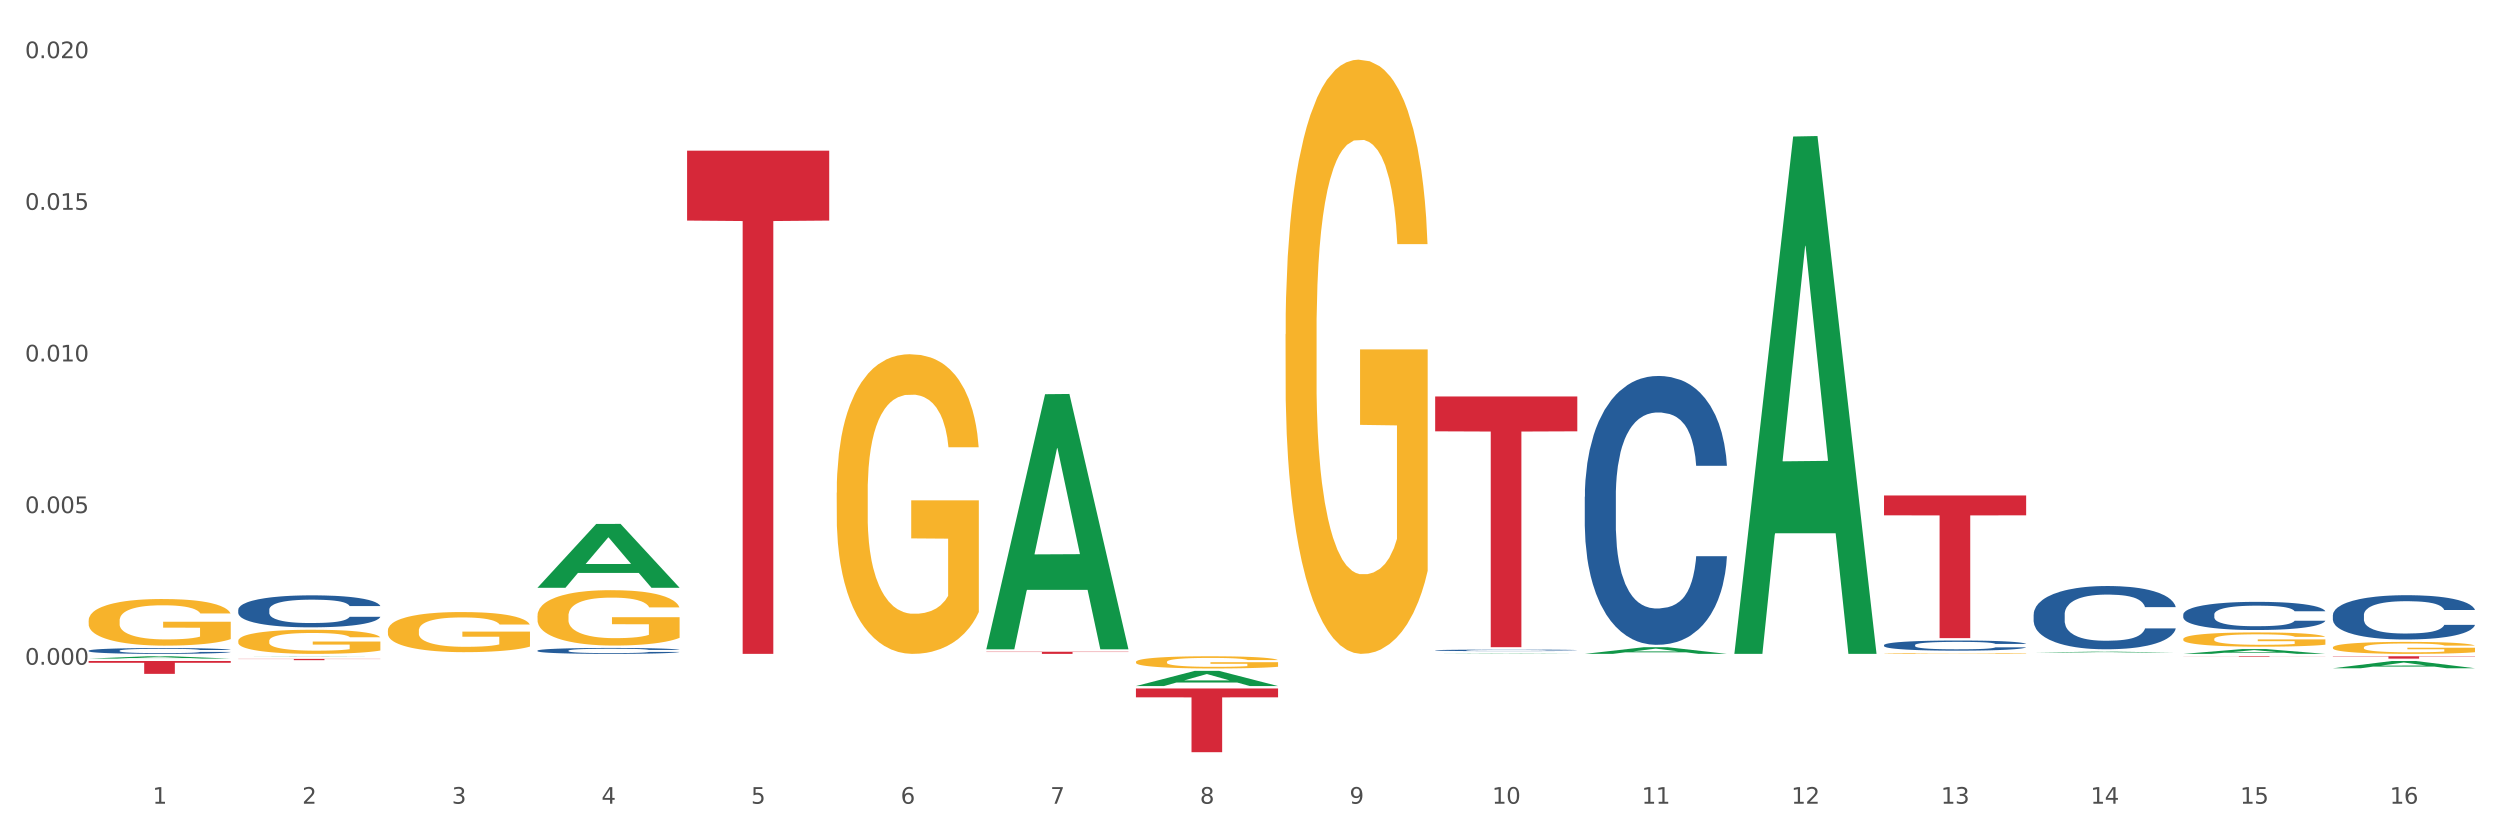 <?xml version="1.0" encoding="utf-8" standalone="no"?>
<!DOCTYPE svg PUBLIC "-//W3C//DTD SVG 1.1//EN"
  "http://www.w3.org/Graphics/SVG/1.1/DTD/svg11.dtd">
<svg xmlns:xlink="http://www.w3.org/1999/xlink" width="1080pt" height="360pt" viewBox="0 0 1080 360" xmlns="http://www.w3.org/2000/svg" version="1.1">
 <rect x="0" y="0" width="1080" height="360" fill="#333333" stroke="none"/>
 <defs>
  <style type="text/css">*{stroke-linejoin: round; stroke-linecap: butt}</style>
 </defs>
 <g id="figure_1">
  <g id="patch_1">
   <path d="M 0 360 
L 1080 360 
L 1080 0 
L 0 0 
z
" style="fill: #ffffff; stroke: #ffffff; stroke-linejoin: miter"/>
  </g>
  <g id="axes_1">
   <g id="matplotlib.axis_1">
    <g id="xtick_1">
     <g id="text_1">
      <!-- 1 -->
      <g style="fill: #4d4d4d" transform="translate(65.93 347.204) scale(0.096 -0.096)">
       <defs>
        <path id="DejaVuSans-31" d="M 794 531 
L 1825 531 
L 1825 4091 
L 703 3866 
L 703 4441 
L 1819 4666 
L 2450 4666 
L 2450 531 
L 3481 531 
L 3481 0 
L 794 0 
L 794 531 
z
" transform="scale(0.016)"/>
       </defs>
       <use xlink:href="#DejaVuSans-31"/>
      </g>
     </g>
    </g>
    <g id="xtick_2">
     <g id="text_2">
      <!-- 2 -->
      <g style="fill: #4d4d4d" transform="translate(130.565 347.204) scale(0.096 -0.096)">
       <defs>
        <path id="DejaVuSans-32" d="M 1228 531 
L 3431 531 
L 3431 0 
L 469 0 
L 469 531 
Q 828 903 1448 1529 
Q 2069 2156 2228 2338 
Q 2531 2678 2651 2914 
Q 2772 3150 2772 3378 
Q 2772 3750 2511 3984 
Q 2250 4219 1831 4219 
Q 1534 4219 1204 4116 
Q 875 4013 500 3803 
L 500 4441 
Q 881 4594 1212 4672 
Q 1544 4750 1819 4750 
Q 2544 4750 2975 4387 
Q 3406 4025 3406 3419 
Q 3406 3131 3298 2873 
Q 3191 2616 2906 2266 
Q 2828 2175 2409 1742 
Q 1991 1309 1228 531 
z
" transform="scale(0.016)"/>
       </defs>
       <use xlink:href="#DejaVuSans-32"/>
      </g>
     </g>
    </g>
    <g id="xtick_3">
     <g id="text_3">
      <!-- 3 -->
      <g style="fill: #4d4d4d" transform="translate(195.199 347.204) scale(0.096 -0.096)">
       <defs>
        <path id="DejaVuSans-33" d="M 2597 2516 
Q 3050 2419 3304 2112 
Q 3559 1806 3559 1356 
Q 3559 666 3084 287 
Q 2609 -91 1734 -91 
Q 1441 -91 1130 -33 
Q 819 25 488 141 
L 488 750 
Q 750 597 1062 519 
Q 1375 441 1716 441 
Q 2309 441 2620 675 
Q 2931 909 2931 1356 
Q 2931 1769 2642 2001 
Q 2353 2234 1838 2234 
L 1294 2234 
L 1294 2753 
L 1863 2753 
Q 2328 2753 2575 2939 
Q 2822 3125 2822 3475 
Q 2822 3834 2567 4026 
Q 2313 4219 1838 4219 
Q 1578 4219 1281 4162 
Q 984 4106 628 3988 
L 628 4550 
Q 988 4650 1302 4700 
Q 1616 4750 1894 4750 
Q 2613 4750 3031 4423 
Q 3450 4097 3450 3541 
Q 3450 3153 3228 2886 
Q 3006 2619 2597 2516 
z
" transform="scale(0.016)"/>
       </defs>
       <use xlink:href="#DejaVuSans-33"/>
      </g>
     </g>
    </g>
    <g id="xtick_4">
     <g id="text_4">
      <!-- 4 -->
      <g style="fill: #4d4d4d" transform="translate(259.833 347.204) scale(0.096 -0.096)">
       <defs>
        <path id="DejaVuSans-34" d="M 2419 4116 
L 825 1625 
L 2419 1625 
L 2419 4116 
z
M 2253 4666 
L 3047 4666 
L 3047 1625 
L 3713 1625 
L 3713 1100 
L 3047 1100 
L 3047 0 
L 2419 0 
L 2419 1100 
L 313 1100 
L 313 1709 
L 2253 4666 
z
" transform="scale(0.016)"/>
       </defs>
       <use xlink:href="#DejaVuSans-34"/>
      </g>
     </g>
    </g>
    <g id="xtick_5">
     <g id="text_5">
      <!-- 5 -->
      <g style="fill: #4d4d4d" transform="translate(324.467 347.204) scale(0.096 -0.096)">
       <defs>
        <path id="DejaVuSans-35" d="M 691 4666 
L 3169 4666 
L 3169 4134 
L 1269 4134 
L 1269 2991 
Q 1406 3038 1543 3061 
Q 1681 3084 1819 3084 
Q 2600 3084 3056 2656 
Q 3513 2228 3513 1497 
Q 3513 744 3044 326 
Q 2575 -91 1722 -91 
Q 1428 -91 1123 -41 
Q 819 9 494 109 
L 494 744 
Q 775 591 1075 516 
Q 1375 441 1709 441 
Q 2250 441 2565 725 
Q 2881 1009 2881 1497 
Q 2881 1984 2565 2268 
Q 2250 2553 1709 2553 
Q 1456 2553 1204 2497 
Q 953 2441 691 2322 
L 691 4666 
z
" transform="scale(0.016)"/>
       </defs>
       <use xlink:href="#DejaVuSans-35"/>
      </g>
     </g>
    </g>
    <g id="xtick_6">
     <g id="text_6">
      <!-- 6 -->
      <g style="fill: #4d4d4d" transform="translate(389.102 347.204) scale(0.096 -0.096)">
       <defs>
        <path id="DejaVuSans-36" d="M 2113 2584 
Q 1688 2584 1439 2293 
Q 1191 2003 1191 1497 
Q 1191 994 1439 701 
Q 1688 409 2113 409 
Q 2538 409 2786 701 
Q 3034 994 3034 1497 
Q 3034 2003 2786 2293 
Q 2538 2584 2113 2584 
z
M 3366 4563 
L 3366 3988 
Q 3128 4100 2886 4159 
Q 2644 4219 2406 4219 
Q 1781 4219 1451 3797 
Q 1122 3375 1075 2522 
Q 1259 2794 1537 2939 
Q 1816 3084 2150 3084 
Q 2853 3084 3261 2657 
Q 3669 2231 3669 1497 
Q 3669 778 3244 343 
Q 2819 -91 2113 -91 
Q 1303 -91 875 529 
Q 447 1150 447 2328 
Q 447 3434 972 4092 
Q 1497 4750 2381 4750 
Q 2619 4750 2861 4703 
Q 3103 4656 3366 4563 
z
" transform="scale(0.016)"/>
       </defs>
       <use xlink:href="#DejaVuSans-36"/>
      </g>
     </g>
    </g>
    <g id="xtick_7">
     <g id="text_7">
      <!-- 7 -->
      <g style="fill: #4d4d4d" transform="translate(453.736 347.204) scale(0.096 -0.096)">
       <defs>
        <path id="DejaVuSans-37" d="M 525 4666 
L 3525 4666 
L 3525 4397 
L 1831 0 
L 1172 0 
L 2766 4134 
L 525 4134 
L 525 4666 
z
" transform="scale(0.016)"/>
       </defs>
       <use xlink:href="#DejaVuSans-37"/>
      </g>
     </g>
    </g>
    <g id="xtick_8">
     <g id="text_8">
      <!-- 8 -->
      <g style="fill: #4d4d4d" transform="translate(518.37 347.204) scale(0.096 -0.096)">
       <defs>
        <path id="DejaVuSans-38" d="M 2034 2216 
Q 1584 2216 1326 1975 
Q 1069 1734 1069 1313 
Q 1069 891 1326 650 
Q 1584 409 2034 409 
Q 2484 409 2743 651 
Q 3003 894 3003 1313 
Q 3003 1734 2745 1975 
Q 2488 2216 2034 2216 
z
M 1403 2484 
Q 997 2584 770 2862 
Q 544 3141 544 3541 
Q 544 4100 942 4425 
Q 1341 4750 2034 4750 
Q 2731 4750 3128 4425 
Q 3525 4100 3525 3541 
Q 3525 3141 3298 2862 
Q 3072 2584 2669 2484 
Q 3125 2378 3379 2068 
Q 3634 1759 3634 1313 
Q 3634 634 3220 271 
Q 2806 -91 2034 -91 
Q 1263 -91 848 271 
Q 434 634 434 1313 
Q 434 1759 690 2068 
Q 947 2378 1403 2484 
z
M 1172 3481 
Q 1172 3119 1398 2916 
Q 1625 2713 2034 2713 
Q 2441 2713 2670 2916 
Q 2900 3119 2900 3481 
Q 2900 3844 2670 4047 
Q 2441 4250 2034 4250 
Q 1625 4250 1398 4047 
Q 1172 3844 1172 3481 
z
" transform="scale(0.016)"/>
       </defs>
       <use xlink:href="#DejaVuSans-38"/>
      </g>
     </g>
    </g>
    <g id="xtick_9">
     <g id="text_9">
      <!-- 9 -->
      <g style="fill: #4d4d4d" transform="translate(583.005 347.204) scale(0.096 -0.096)">
       <defs>
        <path id="DejaVuSans-39" d="M 703 97 
L 703 672 
Q 941 559 1184 500 
Q 1428 441 1663 441 
Q 2288 441 2617 861 
Q 2947 1281 2994 2138 
Q 2813 1869 2534 1725 
Q 2256 1581 1919 1581 
Q 1219 1581 811 2004 
Q 403 2428 403 3163 
Q 403 3881 828 4315 
Q 1253 4750 1959 4750 
Q 2769 4750 3195 4129 
Q 3622 3509 3622 2328 
Q 3622 1225 3098 567 
Q 2575 -91 1691 -91 
Q 1453 -91 1209 -44 
Q 966 3 703 97 
z
M 1959 2075 
Q 2384 2075 2632 2365 
Q 2881 2656 2881 3163 
Q 2881 3666 2632 3958 
Q 2384 4250 1959 4250 
Q 1534 4250 1286 3958 
Q 1038 3666 1038 3163 
Q 1038 2656 1286 2365 
Q 1534 2075 1959 2075 
z
" transform="scale(0.016)"/>
       </defs>
       <use xlink:href="#DejaVuSans-39"/>
      </g>
     </g>
    </g>
    <g id="xtick_10">
     <g id="text_10">
      <!-- 10 -->
      <g style="fill: #4d4d4d" transform="translate(644.585 347.204) scale(0.096 -0.096)">
       <defs>
        <path id="DejaVuSans-30" d="M 2034 4250 
Q 1547 4250 1301 3770 
Q 1056 3291 1056 2328 
Q 1056 1369 1301 889 
Q 1547 409 2034 409 
Q 2525 409 2770 889 
Q 3016 1369 3016 2328 
Q 3016 3291 2770 3770 
Q 2525 4250 2034 4250 
z
M 2034 4750 
Q 2819 4750 3233 4129 
Q 3647 3509 3647 2328 
Q 3647 1150 3233 529 
Q 2819 -91 2034 -91 
Q 1250 -91 836 529 
Q 422 1150 422 2328 
Q 422 3509 836 4129 
Q 1250 4750 2034 4750 
z
" transform="scale(0.016)"/>
       </defs>
       <use xlink:href="#DejaVuSans-31"/>
       <use xlink:href="#DejaVuSans-30" transform="translate(63.623 0)"/>
      </g>
     </g>
    </g>
    <g id="xtick_11">
     <g id="text_11">
      <!-- 11 -->
      <g style="fill: #4d4d4d" transform="translate(709.219 347.204) scale(0.096 -0.096)">
       <use xlink:href="#DejaVuSans-31"/>
       <use xlink:href="#DejaVuSans-31" transform="translate(63.623 0)"/>
      </g>
     </g>
    </g>
    <g id="xtick_12">
     <g id="text_12">
      <!-- 12 -->
      <g style="fill: #4d4d4d" transform="translate(773.854 347.204) scale(0.096 -0.096)">
       <use xlink:href="#DejaVuSans-31"/>
       <use xlink:href="#DejaVuSans-32" transform="translate(63.623 0)"/>
      </g>
     </g>
    </g>
    <g id="xtick_13">
     <g id="text_13">
      <!-- 13 -->
      <g style="fill: #4d4d4d" transform="translate(838.488 347.204) scale(0.096 -0.096)">
       <use xlink:href="#DejaVuSans-31"/>
       <use xlink:href="#DejaVuSans-33" transform="translate(63.623 0)"/>
      </g>
     </g>
    </g>
    <g id="xtick_14">
     <g id="text_14">
      <!-- 14 -->
      <g style="fill: #4d4d4d" transform="translate(903.122 347.204) scale(0.096 -0.096)">
       <use xlink:href="#DejaVuSans-31"/>
       <use xlink:href="#DejaVuSans-34" transform="translate(63.623 0)"/>
      </g>
     </g>
    </g>
    <g id="xtick_15">
     <g id="text_15">
      <!-- 15 -->
      <g style="fill: #4d4d4d" transform="translate(967.756 347.204) scale(0.096 -0.096)">
       <use xlink:href="#DejaVuSans-31"/>
       <use xlink:href="#DejaVuSans-35" transform="translate(63.623 0)"/>
      </g>
     </g>
    </g>
    <g id="xtick_16">
     <g id="text_16">
      <!-- 16 -->
      <g style="fill: #4d4d4d" transform="translate(1032.391 347.204) scale(0.096 -0.096)">
       <use xlink:href="#DejaVuSans-31"/>
       <use xlink:href="#DejaVuSans-36" transform="translate(63.623 0)"/>
      </g>
     </g>
    </g>
    <g id="xtick_17"/>
    <g id="xtick_18"/>
    <g id="xtick_19"/>
    <g id="xtick_20"/>
    <g id="xtick_21"/>
    <g id="xtick_22"/>
    <g id="xtick_23"/>
    <g id="xtick_24"/>
    <g id="xtick_25"/>
    <g id="xtick_26"/>
    <g id="xtick_27"/>
    <g id="xtick_28"/>
    <g id="xtick_29"/>
    <g id="xtick_30"/>
    <g id="xtick_31"/>
   </g>
   <g id="matplotlib.axis_2">
    <g id="ytick_1">
     <g id="text_17">
      <!-- 0.000 -->
      <g style="fill: #4d4d4d" transform="translate(10.8 287.156) scale(0.096 -0.096)">
       <defs>
        <path id="DejaVuSans-2e" d="M 684 794 
L 1344 794 
L 1344 0 
L 684 0 
L 684 794 
z
" transform="scale(0.016)"/>
       </defs>
       <use xlink:href="#DejaVuSans-30"/>
       <use xlink:href="#DejaVuSans-2e" transform="translate(63.623 0)"/>
       <use xlink:href="#DejaVuSans-30" transform="translate(95.41 0)"/>
       <use xlink:href="#DejaVuSans-30" transform="translate(159.033 0)"/>
       <use xlink:href="#DejaVuSans-30" transform="translate(222.656 0)"/>
      </g>
     </g>
    </g>
    <g id="ytick_2">
     <g id="text_18">
      <!-- 0.005 -->
      <g style="fill: #4d4d4d" transform="translate(10.8 221.65) scale(0.096 -0.096)">
       <use xlink:href="#DejaVuSans-30"/>
       <use xlink:href="#DejaVuSans-2e" transform="translate(63.623 0)"/>
       <use xlink:href="#DejaVuSans-30" transform="translate(95.41 0)"/>
       <use xlink:href="#DejaVuSans-30" transform="translate(159.033 0)"/>
       <use xlink:href="#DejaVuSans-35" transform="translate(222.656 0)"/>
      </g>
     </g>
    </g>
    <g id="ytick_3">
     <g id="text_19">
      <!-- 0.010 -->
      <g style="fill: #4d4d4d" transform="translate(10.8 156.144) scale(0.096 -0.096)">
       <use xlink:href="#DejaVuSans-30"/>
       <use xlink:href="#DejaVuSans-2e" transform="translate(63.623 0)"/>
       <use xlink:href="#DejaVuSans-30" transform="translate(95.41 0)"/>
       <use xlink:href="#DejaVuSans-31" transform="translate(159.033 0)"/>
       <use xlink:href="#DejaVuSans-30" transform="translate(222.656 0)"/>
      </g>
     </g>
    </g>
    <g id="ytick_4">
     <g id="text_20">
      <!-- 0.015 -->
      <g style="fill: #4d4d4d" transform="translate(10.8 90.638) scale(0.096 -0.096)">
       <use xlink:href="#DejaVuSans-30"/>
       <use xlink:href="#DejaVuSans-2e" transform="translate(63.623 0)"/>
       <use xlink:href="#DejaVuSans-30" transform="translate(95.41 0)"/>
       <use xlink:href="#DejaVuSans-31" transform="translate(159.033 0)"/>
       <use xlink:href="#DejaVuSans-35" transform="translate(222.656 0)"/>
      </g>
     </g>
    </g>
    <g id="ytick_5">
     <g id="text_21">
      <!-- 0.020 -->
      <g style="fill: #4d4d4d" transform="translate(10.8 25.132) scale(0.096 -0.096)">
       <use xlink:href="#DejaVuSans-30"/>
       <use xlink:href="#DejaVuSans-2e" transform="translate(63.623 0)"/>
       <use xlink:href="#DejaVuSans-30" transform="translate(95.41 0)"/>
       <use xlink:href="#DejaVuSans-32" transform="translate(159.033 0)"/>
       <use xlink:href="#DejaVuSans-30" transform="translate(222.656 0)"/>
      </g>
     </g>
    </g>
    <g id="ytick_6"/>
    <g id="ytick_7"/>
    <g id="ytick_8"/>
    <g id="ytick_9"/>
    <g id="ytick_10"/>
   </g>
   <g id="PolyCollection_1">
    <path d="M 38.283 284.521 
L 38.346 284.52 
L 63.667 283.509 
L 74.175 283.508 
L 99.686 284.523 
L 87.532 284.523 
L 82.024 284.287 
L 55.881 284.287 
L 55.691 284.291 
L 50.374 284.523 
L 38.283 284.523 
L 38.283 284.521 
L 59.173 284.146 
L 78.733 284.145 
L 69.048 283.725 
L 68.921 283.723 
L 68.794 283.726 
L 59.109 284.145 
L 59.173 284.146 
L 38.283 284.521 
z
" clip-path="url(#pb27a70dda8)" style="fill: #109648"/>
    <path d="M 813.895 214.047 
L 875.297 214.047 
L 875.297 222.61 
L 851.143 222.668 
L 851.143 275.666 
L 837.903 275.666 
L 837.903 222.668 
L 813.895 222.61 
L 813.895 214.105 
L 813.895 214.047 
z
" clip-path="url(#pb27a70dda8)" style="fill: #d62839"/>
    <path d="M 619.992 171.274 
L 681.394 171.274 
L 681.394 186.327 
L 657.241 186.429 
L 657.241 279.594 
L 644 279.594 
L 644 186.429 
L 619.992 186.327 
L 619.992 171.376 
L 619.992 171.274 
z
" clip-path="url(#pb27a70dda8)" style="fill: #d62839"/>
    <path d="M 490.723 297.413 
L 552.126 297.413 
L 552.126 301.24 
L 527.972 301.266 
L 527.972 324.95 
L 514.731 324.95 
L 514.731 301.266 
L 490.723 301.24 
L 490.723 297.439 
L 490.723 297.413 
z
" clip-path="url(#pb27a70dda8)" style="fill: #d62839"/>
    <path d="M 426.089 281.548 
L 487.491 281.548 
L 487.491 281.677 
L 463.338 281.678 
L 463.338 282.477 
L 450.097 282.477 
L 450.097 281.678 
L 426.089 281.677 
L 426.089 281.549 
L 426.089 281.548 
z
" clip-path="url(#pb27a70dda8)" style="fill: #d62839"/>
    <path d="M 38.283 268.083 
L 38.355 268.065 
L 38.355 267.403 
L 38.5 266.832 
L 39.225 265.453 
L 40.313 264.312 
L 41.11 263.705 
L 41.908 263.209 
L 42.85 262.712 
L 44.01 262.197 
L 46.112 261.443 
L 47.417 261.056 
L 49.012 260.652 
L 51.912 260.063 
L 54.014 259.732 
L 56.189 259.456 
L 59.741 259.125 
L 62.061 258.978 
L 64.526 258.867 
L 67.498 258.794 
L 69.745 258.776 
L 74.675 258.831 
L 78.88 258.996 
L 80.91 259.125 
L 83.519 259.346 
L 84.897 259.493 
L 87.144 259.787 
L 89.464 260.174 
L 91.059 260.505 
L 93.451 261.13 
L 95.263 261.755 
L 96.931 262.528 
L 97.801 263.062 
L 98.453 263.558 
L 99.033 264.128 
L 99.613 265.03 
L 86.564 265.03 
L 86.057 264.386 
L 85.259 263.779 
L 84.099 263.19 
L 83.084 262.822 
L 81.345 262.363 
L 79.75 262.068 
L 78.082 261.847 
L 76.052 261.664 
L 74.458 261.572 
L 72.21 261.498 
L 67.788 261.516 
L 64.816 261.664 
L 62.786 261.847 
L 61.481 262.013 
L 60.321 262.197 
L 59.016 262.454 
L 57.494 262.841 
L 56.407 263.19 
L 55.319 263.632 
L 54.449 264.073 
L 53.652 264.588 
L 52.999 265.14 
L 52.492 265.71 
L 52.057 266.409 
L 51.694 267.568 
L 51.694 270.088 
L 51.839 270.659 
L 52.202 271.413 
L 52.637 271.983 
L 53.362 272.664 
L 54.014 273.123 
L 55.247 273.786 
L 56.624 274.338 
L 57.711 274.687 
L 58.799 274.981 
L 60.684 275.386 
L 62.786 275.717 
L 64.598 275.919 
L 67.063 276.103 
L 68.731 276.177 
L 70.18 276.214 
L 73.733 276.214 
L 76.27 276.159 
L 79.097 276.03 
L 81.272 275.864 
L 83.084 275.662 
L 85.114 275.331 
L 86.419 275.018 
L 86.419 271.174 
L 70.47 271.155 
L 70.47 268.598 
L 99.686 268.598 
L 99.686 276.103 
L 98.453 276.49 
L 97.076 276.839 
L 95.626 277.152 
L 93.451 277.538 
L 90.841 277.906 
L 88.521 278.164 
L 86.057 278.384 
L 83.157 278.587 
L 79.387 278.771 
L 77.067 278.844 
L 74.168 278.899 
L 70.76 278.918 
L 67.788 278.881 
L 64.888 278.789 
L 61.844 278.624 
L 58.871 278.384 
L 56.624 278.145 
L 54.377 277.851 
L 51.984 277.465 
L 50.1 277.097 
L 48.65 276.766 
L 47.055 276.343 
L 45.315 275.791 
L 44.01 275.294 
L 42.85 274.779 
L 41.618 274.117 
L 40.748 273.547 
L 39.878 272.829 
L 39.37 272.296 
L 38.79 271.468 
L 38.355 270.309 
L 38.283 268.083 
z
" clip-path="url(#pb27a70dda8)" style="fill: #f7b32b"/>
    <path d="M 102.917 284.636 
L 164.32 284.636 
L 164.32 284.714 
L 140.166 284.714 
L 140.166 285.195 
L 126.925 285.195 
L 126.925 284.714 
L 102.917 284.714 
L 102.917 284.637 
L 102.917 284.636 
z
" clip-path="url(#pb27a70dda8)" style="fill: #d62839"/>
    <path d="M 38.283 285.554 
L 99.686 285.554 
L 99.686 286.325 
L 75.532 286.33 
L 75.532 291.099 
L 62.291 291.099 
L 62.291 286.33 
L 38.283 286.325 
L 38.283 285.559 
L 38.283 285.554 
z
" clip-path="url(#pb27a70dda8)" style="fill: #d62839"/>
    <path d="M 38.283 281.085 
L 38.356 281.083 
L 38.356 281.018 
L 38.573 280.93 
L 39.372 280.769 
L 40.388 280.646 
L 42.13 280.503 
L 43.073 280.443 
L 44.307 280.376 
L 46.847 280.268 
L 49.751 280.175 
L 51.783 280.124 
L 53.307 280.092 
L 56.718 280.034 
L 58.678 280.009 
L 60.71 279.988 
L 62.452 279.974 
L 65.355 279.958 
L 67.678 279.951 
L 70.363 279.949 
L 72.613 279.951 
L 75.589 279.96 
L 79.944 279.988 
L 81.613 280.004 
L 83.863 280.032 
L 86.186 280.069 
L 88.073 280.106 
L 90.25 280.159 
L 92.5 280.228 
L 94.678 280.316 
L 96.202 280.397 
L 97.436 280.482 
L 98.524 280.586 
L 99.323 280.699 
L 99.686 280.794 
L 86.403 280.794 
L 86.041 280.709 
L 85.315 280.616 
L 84.589 280.554 
L 83.791 280.503 
L 82.557 280.445 
L 81.468 280.408 
L 79.654 280.365 
L 77.984 280.337 
L 76.605 280.321 
L 74.936 280.307 
L 71.379 280.293 
L 68.839 280.293 
L 67.242 280.298 
L 65.283 280.309 
L 63.613 280.325 
L 61.654 280.353 
L 60.13 280.383 
L 58.605 280.422 
L 57.734 280.45 
L 56.428 280.501 
L 55.557 280.542 
L 54.396 280.614 
L 53.743 280.665 
L 52.581 280.796 
L 52.073 280.893 
L 51.855 280.96 
L 51.71 281.034 
L 51.71 281.394 
L 52.146 281.556 
L 52.509 281.625 
L 53.089 281.704 
L 54.178 281.805 
L 55.775 281.905 
L 57.444 281.976 
L 58.823 282.02 
L 60.13 282.053 
L 61.436 282.078 
L 63.033 282.101 
L 64.339 282.115 
L 66.299 282.129 
L 68.621 282.136 
L 70.436 282.136 
L 74.137 282.124 
L 75.807 282.113 
L 77.404 282.096 
L 79.145 282.071 
L 80.524 282.043 
L 81.323 282.023 
L 82.629 281.979 
L 83.645 281.932 
L 84.516 281.879 
L 85.097 281.833 
L 85.75 281.764 
L 86.258 281.685 
L 86.403 281.644 
L 99.686 281.644 
L 99.395 281.727 
L 98.887 281.808 
L 97.871 281.916 
L 97.073 281.979 
L 95.839 282.055 
L 94.532 282.12 
L 92.718 282.191 
L 91.049 282.244 
L 89.307 282.29 
L 87.42 282.332 
L 84.008 282.39 
L 82.774 282.406 
L 80.162 282.434 
L 78.129 282.45 
L 75.154 282.466 
L 72.105 282.475 
L 68.912 282.477 
L 66.081 282.473 
L 62.96 282.459 
L 61.001 282.445 
L 58.823 282.424 
L 56.283 282.392 
L 53.888 282.353 
L 51.638 282.307 
L 49.533 282.253 
L 47.573 282.193 
L 45.033 282.094 
L 43.146 281.997 
L 41.767 281.907 
L 40.823 281.831 
L 39.88 281.734 
L 39.372 281.667 
L 38.573 281.505 
L 38.283 281.355 
L 38.283 281.085 
z
" clip-path="url(#pb27a70dda8)" style="fill: #255c99"/>
    <path d="M 102.917 263.4 
L 102.99 263.387 
L 102.99 263.033 
L 103.208 262.553 
L 104.006 261.669 
L 105.022 261 
L 106.764 260.216 
L 107.708 259.888 
L 108.941 259.522 
L 111.482 258.928 
L 114.385 258.423 
L 116.417 258.145 
L 117.941 257.968 
L 121.353 257.652 
L 123.312 257.513 
L 125.344 257.4 
L 127.086 257.324 
L 129.99 257.235 
L 132.312 257.197 
L 134.998 257.185 
L 137.248 257.197 
L 140.223 257.248 
L 144.578 257.4 
L 146.247 257.488 
L 148.497 257.64 
L 150.82 257.842 
L 152.707 258.044 
L 154.884 258.334 
L 157.134 258.713 
L 159.312 259.193 
L 160.836 259.635 
L 162.07 260.103 
L 163.159 260.671 
L 163.957 261.29 
L 164.32 261.808 
L 151.038 261.808 
L 150.675 261.341 
L 149.949 260.835 
L 149.223 260.494 
L 148.425 260.216 
L 147.191 259.901 
L 146.102 259.699 
L 144.288 259.459 
L 142.618 259.307 
L 141.239 259.219 
L 139.57 259.143 
L 136.014 259.067 
L 133.473 259.067 
L 131.877 259.092 
L 129.917 259.155 
L 128.248 259.244 
L 126.288 259.395 
L 124.764 259.56 
L 123.24 259.774 
L 122.369 259.926 
L 121.062 260.204 
L 120.191 260.431 
L 119.03 260.823 
L 118.377 261.101 
L 117.216 261.821 
L 116.707 262.351 
L 116.49 262.717 
L 116.345 263.122 
L 116.345 265.092 
L 116.78 265.976 
L 117.143 266.355 
L 117.724 266.785 
L 118.812 267.341 
L 120.409 267.884 
L 122.078 268.275 
L 123.457 268.515 
L 124.764 268.692 
L 126.07 268.831 
L 127.667 268.957 
L 128.973 269.033 
L 130.933 269.109 
L 133.256 269.147 
L 135.07 269.147 
L 138.772 269.084 
L 140.441 269.021 
L 142.038 268.932 
L 143.78 268.793 
L 145.159 268.642 
L 145.957 268.528 
L 147.264 268.288 
L 148.28 268.035 
L 149.151 267.745 
L 149.731 267.492 
L 150.385 267.113 
L 150.893 266.684 
L 151.038 266.456 
L 164.32 266.456 
L 164.03 266.911 
L 163.521 267.353 
L 162.505 267.947 
L 161.707 268.288 
L 160.473 268.705 
L 159.167 269.058 
L 157.352 269.45 
L 155.683 269.741 
L 153.941 269.993 
L 152.054 270.221 
L 148.643 270.536 
L 147.409 270.625 
L 144.796 270.776 
L 142.764 270.865 
L 139.788 270.953 
L 136.74 271.004 
L 133.546 271.016 
L 130.715 270.991 
L 127.594 270.915 
L 125.635 270.84 
L 123.457 270.726 
L 120.917 270.549 
L 118.522 270.334 
L 116.272 270.082 
L 114.167 269.791 
L 112.208 269.463 
L 109.667 268.92 
L 107.78 268.389 
L 106.401 267.896 
L 105.458 267.48 
L 104.514 266.949 
L 104.006 266.583 
L 103.208 265.698 
L 102.917 264.877 
L 102.917 263.4 
z
" clip-path="url(#pb27a70dda8)" style="fill: #255c99"/>
    <path d="M 232.186 281.066 
L 232.258 281.063 
L 232.258 280.998 
L 232.476 280.909 
L 233.275 280.745 
L 234.291 280.621 
L 236.033 280.476 
L 236.976 280.415 
L 238.21 280.347 
L 240.75 280.237 
L 243.654 280.143 
L 245.686 280.092 
L 247.21 280.059 
L 250.621 280.001 
L 252.581 279.975 
L 254.613 279.954 
L 256.355 279.94 
L 259.258 279.923 
L 261.581 279.916 
L 264.266 279.914 
L 266.516 279.916 
L 269.492 279.926 
L 273.847 279.954 
L 275.516 279.97 
L 277.766 279.998 
L 280.089 280.036 
L 281.976 280.073 
L 284.153 280.127 
L 286.403 280.197 
L 288.58 280.286 
L 290.105 280.368 
L 291.338 280.455 
L 292.427 280.56 
L 293.226 280.675 
L 293.588 280.771 
L 280.306 280.771 
L 279.943 280.684 
L 279.218 280.591 
L 278.492 280.527 
L 277.693 280.476 
L 276.46 280.417 
L 275.371 280.38 
L 273.556 280.335 
L 271.887 280.307 
L 270.508 280.291 
L 268.839 280.277 
L 265.282 280.263 
L 262.742 280.263 
L 261.145 280.267 
L 259.186 280.279 
L 257.516 280.296 
L 255.557 280.324 
L 254.032 280.354 
L 252.508 280.394 
L 251.637 280.422 
L 250.331 280.473 
L 249.46 280.516 
L 248.299 280.588 
L 247.645 280.64 
L 246.484 280.773 
L 245.976 280.871 
L 245.758 280.939 
L 245.613 281.014 
L 245.613 281.379 
L 246.049 281.543 
L 246.412 281.614 
L 246.992 281.693 
L 248.081 281.796 
L 249.678 281.897 
L 251.347 281.969 
L 252.726 282.014 
L 254.032 282.047 
L 255.339 282.072 
L 256.936 282.096 
L 258.242 282.11 
L 260.202 282.124 
L 262.524 282.131 
L 264.339 282.131 
L 268.04 282.119 
L 269.71 282.108 
L 271.306 282.091 
L 273.048 282.065 
L 274.427 282.037 
L 275.226 282.016 
L 276.532 281.972 
L 277.548 281.925 
L 278.419 281.871 
L 279 281.824 
L 279.653 281.754 
L 280.161 281.674 
L 280.306 281.632 
L 293.588 281.632 
L 293.298 281.717 
L 292.79 281.799 
L 291.774 281.909 
L 290.976 281.972 
L 289.742 282.049 
L 288.435 282.115 
L 286.621 282.187 
L 284.951 282.241 
L 283.21 282.288 
L 281.322 282.33 
L 277.911 282.389 
L 276.677 282.405 
L 274.064 282.433 
L 272.032 282.449 
L 269.056 282.466 
L 266.008 282.475 
L 262.815 282.477 
L 259.984 282.473 
L 256.863 282.459 
L 254.903 282.445 
L 252.726 282.424 
L 250.186 282.391 
L 247.791 282.351 
L 245.541 282.304 
L 243.436 282.25 
L 241.476 282.19 
L 238.936 282.089 
L 237.049 281.991 
L 235.67 281.899 
L 234.726 281.822 
L 233.783 281.724 
L 233.275 281.656 
L 232.476 281.492 
L 232.186 281.34 
L 232.186 281.066 
z
" clip-path="url(#pb27a70dda8)" style="fill: #255c99"/>
    <path d="M 619.992 280.929 
L 620.064 280.928 
L 620.064 280.911 
L 620.282 280.887 
L 621.08 280.844 
L 622.096 280.811 
L 623.838 280.773 
L 624.782 280.757 
L 626.016 280.739 
L 628.556 280.71 
L 631.459 280.686 
L 633.492 280.672 
L 635.016 280.663 
L 638.427 280.648 
L 640.387 280.641 
L 642.419 280.636 
L 644.161 280.632 
L 647.064 280.628 
L 649.387 280.626 
L 652.072 280.625 
L 654.322 280.626 
L 657.298 280.628 
L 661.653 280.636 
L 663.322 280.64 
L 665.572 280.647 
L 667.894 280.657 
L 669.781 280.667 
L 671.959 280.681 
L 674.209 280.7 
L 676.386 280.723 
L 677.91 280.745 
L 679.144 280.768 
L 680.233 280.795 
L 681.031 280.826 
L 681.394 280.851 
L 668.112 280.851 
L 667.749 280.828 
L 667.023 280.803 
L 666.298 280.787 
L 665.499 280.773 
L 664.265 280.758 
L 663.177 280.748 
L 661.362 280.736 
L 659.693 280.729 
L 658.314 280.724 
L 656.644 280.721 
L 653.088 280.717 
L 650.548 280.717 
L 648.951 280.718 
L 646.991 280.721 
L 645.322 280.726 
L 643.362 280.733 
L 641.838 280.741 
L 640.314 280.752 
L 639.443 280.759 
L 638.137 280.773 
L 637.266 280.784 
L 636.104 280.803 
L 635.451 280.816 
L 634.29 280.851 
L 633.782 280.877 
L 633.564 280.895 
L 633.419 280.915 
L 633.419 281.011 
L 633.854 281.054 
L 634.217 281.073 
L 634.798 281.094 
L 635.887 281.121 
L 637.483 281.147 
L 639.153 281.167 
L 640.532 281.178 
L 641.838 281.187 
L 643.145 281.194 
L 644.741 281.2 
L 646.048 281.204 
L 648.007 281.207 
L 650.33 281.209 
L 652.145 281.209 
L 655.846 281.206 
L 657.515 281.203 
L 659.112 281.199 
L 660.854 281.192 
L 662.233 281.184 
L 663.032 281.179 
L 664.338 281.167 
L 665.354 281.155 
L 666.225 281.141 
L 666.806 281.128 
L 667.459 281.11 
L 667.967 281.089 
L 668.112 281.078 
L 681.394 281.078 
L 681.104 281.1 
L 680.596 281.122 
L 679.58 281.151 
L 678.781 281.167 
L 677.547 281.188 
L 676.241 281.205 
L 674.427 281.224 
L 672.757 281.238 
L 671.015 281.25 
L 669.128 281.262 
L 665.717 281.277 
L 664.483 281.281 
L 661.87 281.289 
L 659.838 281.293 
L 656.862 281.297 
L 653.814 281.3 
L 650.62 281.3 
L 647.79 281.299 
L 644.669 281.295 
L 642.709 281.292 
L 640.532 281.286 
L 637.991 281.278 
L 635.596 281.267 
L 633.346 281.255 
L 631.242 281.241 
L 629.282 281.225 
L 626.742 281.198 
L 624.855 281.172 
L 623.475 281.148 
L 622.532 281.128 
L 621.588 281.102 
L 621.08 281.084 
L 620.282 281.041 
L 619.992 281.001 
L 619.992 280.929 
z
" clip-path="url(#pb27a70dda8)" style="fill: #255c99"/>
    <path d="M 684.626 214.604 
L 684.699 214.498 
L 684.699 211.528 
L 684.916 207.497 
L 685.715 200.072 
L 686.731 194.449 
L 688.473 187.873 
L 689.416 185.115 
L 690.65 182.038 
L 693.19 177.053 
L 696.094 172.809 
L 698.126 170.476 
L 699.65 168.991 
L 703.061 166.339 
L 705.021 165.172 
L 707.053 164.217 
L 708.795 163.581 
L 711.698 162.838 
L 714.021 162.52 
L 716.706 162.414 
L 718.956 162.52 
L 721.932 162.944 
L 726.287 164.217 
L 727.956 164.96 
L 730.206 166.233 
L 732.529 167.93 
L 734.416 169.627 
L 736.593 172.067 
L 738.843 175.249 
L 741.021 179.28 
L 742.545 182.993 
L 743.779 186.918 
L 744.867 191.691 
L 745.666 196.889 
L 746.029 201.238 
L 732.746 201.238 
L 732.384 197.314 
L 731.658 193.07 
L 730.932 190.206 
L 730.134 187.873 
L 728.9 185.221 
L 727.811 183.523 
L 725.996 181.508 
L 724.327 180.235 
L 722.948 179.492 
L 721.279 178.856 
L 717.722 178.219 
L 715.182 178.219 
L 713.585 178.432 
L 711.626 178.962 
L 709.956 179.705 
L 707.997 180.977 
L 706.472 182.356 
L 704.948 184.16 
L 704.077 185.433 
L 702.771 187.766 
L 701.9 189.676 
L 700.739 192.964 
L 700.085 195.298 
L 698.924 201.345 
L 698.416 205.8 
L 698.198 208.876 
L 698.053 212.271 
L 698.053 228.819 
L 698.489 236.244 
L 698.852 239.427 
L 699.432 243.033 
L 700.521 247.701 
L 702.118 252.262 
L 703.787 255.551 
L 705.166 257.566 
L 706.472 259.051 
L 707.779 260.218 
L 709.376 261.279 
L 710.682 261.915 
L 712.642 262.552 
L 714.964 262.87 
L 716.779 262.87 
L 720.48 262.34 
L 722.15 261.809 
L 723.747 261.067 
L 725.488 259.9 
L 726.867 258.627 
L 727.666 257.672 
L 728.972 255.657 
L 729.988 253.535 
L 730.859 251.095 
L 731.44 248.974 
L 732.093 245.791 
L 732.601 242.185 
L 732.746 240.275 
L 746.029 240.275 
L 745.738 244.094 
L 745.23 247.807 
L 744.214 252.793 
L 743.416 255.657 
L 742.182 259.157 
L 740.875 262.127 
L 739.061 265.416 
L 737.392 267.856 
L 735.65 269.977 
L 733.763 271.887 
L 730.351 274.539 
L 729.117 275.281 
L 726.505 276.554 
L 724.472 277.297 
L 721.497 278.039 
L 718.448 278.464 
L 715.255 278.57 
L 712.424 278.357 
L 709.303 277.721 
L 707.343 277.085 
L 705.166 276.13 
L 702.626 274.645 
L 700.231 272.841 
L 697.981 270.72 
L 695.876 268.28 
L 693.916 265.522 
L 691.376 260.961 
L 689.489 256.505 
L 688.11 252.368 
L 687.166 248.868 
L 686.223 244.412 
L 685.715 241.336 
L 684.916 233.911 
L 684.626 227.016 
L 684.626 214.604 
z
" clip-path="url(#pb27a70dda8)" style="fill: #255c99"/>
    <path d="M 813.895 278.672 
L 813.967 278.668 
L 813.967 278.555 
L 814.185 278.403 
L 814.983 278.122 
L 815.999 277.909 
L 817.741 277.66 
L 818.685 277.556 
L 819.919 277.439 
L 822.459 277.251 
L 825.362 277.09 
L 827.394 277.002 
L 828.919 276.946 
L 832.33 276.845 
L 834.289 276.801 
L 836.322 276.765 
L 838.064 276.741 
L 840.967 276.713 
L 843.289 276.701 
L 845.975 276.697 
L 848.225 276.701 
L 851.201 276.717 
L 855.555 276.765 
L 857.225 276.793 
L 859.475 276.841 
L 861.797 276.905 
L 863.684 276.97 
L 865.862 277.062 
L 868.112 277.182 
L 870.289 277.335 
L 871.813 277.475 
L 873.047 277.624 
L 874.136 277.805 
L 874.934 278.001 
L 875.297 278.166 
L 862.015 278.166 
L 861.652 278.017 
L 860.926 277.857 
L 860.201 277.748 
L 859.402 277.66 
L 858.168 277.56 
L 857.08 277.496 
L 855.265 277.419 
L 853.596 277.371 
L 852.217 277.343 
L 850.547 277.319 
L 846.991 277.295 
L 844.451 277.295 
L 842.854 277.303 
L 840.894 277.323 
L 839.225 277.351 
L 837.265 277.399 
L 835.741 277.451 
L 834.217 277.52 
L 833.346 277.568 
L 832.04 277.656 
L 831.169 277.728 
L 830.007 277.853 
L 829.354 277.941 
L 828.193 278.17 
L 827.685 278.339 
L 827.467 278.455 
L 827.322 278.583 
L 827.322 279.21 
L 827.757 279.491 
L 828.12 279.611 
L 828.701 279.748 
L 829.79 279.924 
L 831.386 280.097 
L 833.056 280.221 
L 834.435 280.298 
L 835.741 280.354 
L 837.048 280.398 
L 838.644 280.438 
L 839.951 280.462 
L 841.91 280.486 
L 844.233 280.498 
L 846.047 280.498 
L 849.749 280.478 
L 851.418 280.458 
L 853.015 280.43 
L 854.757 280.386 
L 856.136 280.338 
L 856.934 280.302 
L 858.241 280.225 
L 859.257 280.145 
L 860.128 280.053 
L 860.709 279.972 
L 861.362 279.852 
L 861.87 279.715 
L 862.015 279.643 
L 875.297 279.643 
L 875.007 279.788 
L 874.499 279.928 
L 873.483 280.117 
L 872.684 280.225 
L 871.45 280.358 
L 870.144 280.47 
L 868.329 280.595 
L 866.66 280.687 
L 864.918 280.767 
L 863.031 280.84 
L 859.62 280.94 
L 858.386 280.968 
L 855.773 281.016 
L 853.741 281.044 
L 850.765 281.072 
L 847.717 281.088 
L 844.523 281.092 
L 841.693 281.084 
L 838.572 281.06 
L 836.612 281.036 
L 834.435 281 
L 831.894 280.944 
L 829.499 280.876 
L 827.249 280.795 
L 825.144 280.703 
L 823.185 280.599 
L 820.644 280.426 
L 818.757 280.257 
L 817.378 280.101 
L 816.435 279.968 
L 815.491 279.8 
L 814.983 279.683 
L 814.185 279.402 
L 813.895 279.141 
L 813.895 278.672 
z
" clip-path="url(#pb27a70dda8)" style="fill: #255c99"/>
    <path d="M 878.529 265.44 
L 878.601 265.415 
L 878.601 264.716 
L 878.819 263.767 
L 879.618 262.019 
L 880.634 260.696 
L 882.376 259.148 
L 883.319 258.499 
L 884.553 257.775 
L 887.093 256.602 
L 889.996 255.604 
L 892.029 255.054 
L 893.553 254.705 
L 896.964 254.081 
L 898.924 253.806 
L 900.956 253.581 
L 902.698 253.432 
L 905.601 253.257 
L 907.924 253.182 
L 910.609 253.157 
L 912.859 253.182 
L 915.835 253.282 
L 920.19 253.581 
L 921.859 253.756 
L 924.109 254.056 
L 926.432 254.455 
L 928.319 254.855 
L 930.496 255.429 
L 932.746 256.178 
L 934.923 257.126 
L 936.448 258 
L 937.681 258.924 
L 938.77 260.047 
L 939.569 261.27 
L 939.931 262.294 
L 926.649 262.294 
L 926.286 261.37 
L 925.561 260.372 
L 924.835 259.698 
L 924.036 259.148 
L 922.803 258.524 
L 921.714 258.125 
L 919.899 257.651 
L 918.23 257.351 
L 916.851 257.176 
L 915.182 257.027 
L 911.625 256.877 
L 909.085 256.877 
L 907.488 256.927 
L 905.529 257.051 
L 903.859 257.226 
L 901.9 257.526 
L 900.375 257.85 
L 898.851 258.275 
L 897.98 258.574 
L 896.674 259.124 
L 895.803 259.573 
L 894.642 260.347 
L 893.988 260.896 
L 892.827 262.319 
L 892.319 263.367 
L 892.101 264.091 
L 891.956 264.89 
L 891.956 268.785 
L 892.392 270.532 
L 892.754 271.281 
L 893.335 272.13 
L 894.424 273.228 
L 896.021 274.302 
L 897.69 275.076 
L 899.069 275.55 
L 900.375 275.9 
L 901.682 276.174 
L 903.279 276.424 
L 904.585 276.574 
L 906.545 276.723 
L 908.867 276.798 
L 910.682 276.798 
L 914.383 276.674 
L 916.053 276.549 
L 917.649 276.374 
L 919.391 276.099 
L 920.77 275.8 
L 921.569 275.575 
L 922.875 275.101 
L 923.891 274.601 
L 924.762 274.027 
L 925.343 273.528 
L 925.996 272.779 
L 926.504 271.93 
L 926.649 271.481 
L 939.931 271.481 
L 939.641 272.38 
L 939.133 273.253 
L 938.117 274.427 
L 937.319 275.101 
L 936.085 275.925 
L 934.778 276.624 
L 932.964 277.397 
L 931.294 277.972 
L 929.552 278.471 
L 927.665 278.92 
L 924.254 279.544 
L 923.02 279.719 
L 920.407 280.019 
L 918.375 280.194 
L 915.399 280.368 
L 912.351 280.468 
L 909.158 280.493 
L 906.327 280.443 
L 903.206 280.293 
L 901.246 280.144 
L 899.069 279.919 
L 896.529 279.569 
L 894.134 279.145 
L 891.884 278.646 
L 889.779 278.072 
L 887.819 277.422 
L 885.279 276.349 
L 883.392 275.3 
L 882.013 274.327 
L 881.069 273.503 
L 880.126 272.455 
L 879.618 271.731 
L 878.819 269.983 
L 878.529 268.36 
L 878.529 265.44 
z
" clip-path="url(#pb27a70dda8)" style="fill: #255c99"/>
    <path d="M 943.163 265.467 
L 943.236 265.456 
L 943.236 265.144 
L 943.453 264.722 
L 944.252 263.943 
L 945.268 263.354 
L 947.01 262.664 
L 947.953 262.375 
L 949.187 262.052 
L 951.728 261.529 
L 954.631 261.085 
L 956.663 260.84 
L 958.187 260.684 
L 961.598 260.406 
L 963.558 260.284 
L 965.59 260.184 
L 967.332 260.117 
L 970.235 260.039 
L 972.558 260.006 
L 975.243 259.994 
L 977.493 260.006 
L 980.469 260.05 
L 984.824 260.184 
L 986.493 260.261 
L 988.743 260.395 
L 991.066 260.573 
L 992.953 260.751 
L 995.13 261.007 
L 997.38 261.34 
L 999.558 261.763 
L 1001.082 262.152 
L 1002.316 262.564 
L 1003.404 263.064 
L 1004.203 263.609 
L 1004.566 264.065 
L 991.284 264.065 
L 990.921 263.654 
L 990.195 263.209 
L 989.469 262.909 
L 988.671 262.664 
L 987.437 262.386 
L 986.348 262.208 
L 984.534 261.997 
L 982.864 261.863 
L 981.485 261.785 
L 979.816 261.719 
L 976.26 261.652 
L 973.719 261.652 
L 972.122 261.674 
L 970.163 261.73 
L 968.494 261.807 
L 966.534 261.941 
L 965.01 262.086 
L 963.485 262.275 
L 962.615 262.408 
L 961.308 262.653 
L 960.437 262.853 
L 959.276 263.198 
L 958.623 263.443 
L 957.461 264.076 
L 956.953 264.544 
L 956.736 264.866 
L 956.59 265.222 
L 956.59 266.957 
L 957.026 267.736 
L 957.389 268.07 
L 957.969 268.448 
L 959.058 268.937 
L 960.655 269.415 
L 962.324 269.76 
L 963.703 269.971 
L 965.01 270.127 
L 966.316 270.25 
L 967.913 270.361 
L 969.219 270.427 
L 971.179 270.494 
L 973.502 270.528 
L 975.316 270.528 
L 979.018 270.472 
L 980.687 270.416 
L 982.284 270.339 
L 984.026 270.216 
L 985.405 270.083 
L 986.203 269.983 
L 987.509 269.771 
L 988.526 269.549 
L 989.397 269.293 
L 989.977 269.071 
L 990.63 268.737 
L 991.138 268.359 
L 991.284 268.158 
L 1004.566 268.158 
L 1004.275 268.559 
L 1003.767 268.948 
L 1002.751 269.471 
L 1001.953 269.771 
L 1000.719 270.138 
L 999.413 270.45 
L 997.598 270.795 
L 995.929 271.05 
L 994.187 271.273 
L 992.3 271.473 
L 988.888 271.751 
L 987.655 271.829 
L 985.042 271.962 
L 983.009 272.04 
L 980.034 272.118 
L 976.985 272.163 
L 973.792 272.174 
L 970.961 272.151 
L 967.84 272.085 
L 965.881 272.018 
L 963.703 271.918 
L 961.163 271.762 
L 958.768 271.573 
L 956.518 271.351 
L 954.413 271.095 
L 952.453 270.806 
L 949.913 270.327 
L 948.026 269.86 
L 946.647 269.426 
L 945.703 269.059 
L 944.76 268.592 
L 944.252 268.27 
L 943.453 267.491 
L 943.163 266.768 
L 943.163 265.467 
z
" clip-path="url(#pb27a70dda8)" style="fill: #255c99"/>
    <path d="M 1007.797 265.723 
L 1007.87 265.706 
L 1007.87 265.217 
L 1008.088 264.552 
L 1008.886 263.329 
L 1009.902 262.403 
L 1011.644 261.319 
L 1012.588 260.865 
L 1013.822 260.358 
L 1016.362 259.536 
L 1019.265 258.837 
L 1021.297 258.453 
L 1022.821 258.208 
L 1026.233 257.771 
L 1028.192 257.579 
L 1030.225 257.421 
L 1031.967 257.317 
L 1034.87 257.194 
L 1037.192 257.142 
L 1039.878 257.124 
L 1042.128 257.142 
L 1045.103 257.212 
L 1049.458 257.421 
L 1051.128 257.544 
L 1053.378 257.753 
L 1055.7 258.033 
L 1057.587 258.313 
L 1059.765 258.715 
L 1062.015 259.239 
L 1064.192 259.903 
L 1065.716 260.515 
L 1066.95 261.162 
L 1068.039 261.948 
L 1068.837 262.805 
L 1069.2 263.521 
L 1055.918 263.521 
L 1055.555 262.875 
L 1054.829 262.175 
L 1054.103 261.703 
L 1053.305 261.319 
L 1052.071 260.882 
L 1050.982 260.602 
L 1049.168 260.27 
L 1047.499 260.061 
L 1046.12 259.938 
L 1044.45 259.833 
L 1040.894 259.728 
L 1038.354 259.728 
L 1036.757 259.763 
L 1034.797 259.851 
L 1033.128 259.973 
L 1031.168 260.183 
L 1029.644 260.41 
L 1028.12 260.707 
L 1027.249 260.917 
L 1025.942 261.301 
L 1025.071 261.616 
L 1023.91 262.158 
L 1023.257 262.542 
L 1022.096 263.539 
L 1021.588 264.273 
L 1021.37 264.78 
L 1021.225 265.339 
L 1021.225 268.065 
L 1021.66 269.289 
L 1022.023 269.813 
L 1022.604 270.407 
L 1023.692 271.177 
L 1025.289 271.928 
L 1026.959 272.47 
L 1028.338 272.802 
L 1029.644 273.047 
L 1030.95 273.239 
L 1032.547 273.414 
L 1033.854 273.519 
L 1035.813 273.623 
L 1038.136 273.676 
L 1039.95 273.676 
L 1043.652 273.588 
L 1045.321 273.501 
L 1046.918 273.379 
L 1048.66 273.186 
L 1050.039 272.977 
L 1050.837 272.819 
L 1052.144 272.487 
L 1053.16 272.138 
L 1054.031 271.736 
L 1054.611 271.386 
L 1055.265 270.862 
L 1055.773 270.268 
L 1055.918 269.953 
L 1069.2 269.953 
L 1068.91 270.582 
L 1068.402 271.194 
L 1067.386 272.015 
L 1066.587 272.487 
L 1065.353 273.064 
L 1064.047 273.554 
L 1062.232 274.095 
L 1060.563 274.497 
L 1058.821 274.847 
L 1056.934 275.161 
L 1053.523 275.598 
L 1052.289 275.721 
L 1049.676 275.931 
L 1047.644 276.053 
L 1044.668 276.175 
L 1041.62 276.245 
L 1038.426 276.263 
L 1035.596 276.228 
L 1032.475 276.123 
L 1030.515 276.018 
L 1028.338 275.861 
L 1025.797 275.616 
L 1023.402 275.319 
L 1021.152 274.969 
L 1019.047 274.567 
L 1017.088 274.113 
L 1014.547 273.361 
L 1012.66 272.627 
L 1011.281 271.946 
L 1010.338 271.369 
L 1009.394 270.635 
L 1008.886 270.128 
L 1008.088 268.904 
L 1007.797 267.768 
L 1007.797 265.723 
z
" clip-path="url(#pb27a70dda8)" style="fill: #255c99"/>
    <path d="M 1007.797 279.689 
L 1007.87 279.684 
L 1007.87 279.514 
L 1008.015 279.367 
L 1008.74 279.012 
L 1009.827 278.719 
L 1010.625 278.562 
L 1011.422 278.435 
L 1012.365 278.307 
L 1013.524 278.174 
L 1015.627 277.98 
L 1016.932 277.881 
L 1018.527 277.776 
L 1021.426 277.625 
L 1023.529 277.54 
L 1025.703 277.469 
L 1029.256 277.384 
L 1031.576 277.346 
L 1034.04 277.317 
L 1037.013 277.298 
L 1039.26 277.294 
L 1044.19 277.308 
L 1048.394 277.35 
L 1050.424 277.384 
L 1053.034 277.44 
L 1054.411 277.478 
L 1056.659 277.554 
L 1058.978 277.653 
L 1060.573 277.739 
L 1062.966 277.9 
L 1064.778 278.061 
L 1066.445 278.259 
L 1067.315 278.397 
L 1067.968 278.524 
L 1068.548 278.671 
L 1069.128 278.903 
L 1056.079 278.903 
L 1055.571 278.738 
L 1054.774 278.581 
L 1053.614 278.43 
L 1052.599 278.335 
L 1050.859 278.217 
L 1049.264 278.141 
L 1047.597 278.084 
L 1045.567 278.037 
L 1043.972 278.013 
L 1041.725 277.994 
L 1037.303 277.999 
L 1034.33 278.037 
L 1032.3 278.084 
L 1030.996 278.127 
L 1029.836 278.174 
L 1028.531 278.24 
L 1027.008 278.34 
L 1025.921 278.43 
L 1024.834 278.543 
L 1023.964 278.657 
L 1023.166 278.79 
L 1022.514 278.932 
L 1022.006 279.078 
L 1021.571 279.258 
L 1021.209 279.557 
L 1021.209 280.205 
L 1021.354 280.352 
L 1021.716 280.546 
L 1022.151 280.693 
L 1022.876 280.868 
L 1023.529 280.986 
L 1024.761 281.157 
L 1026.138 281.299 
L 1027.226 281.389 
L 1028.313 281.464 
L 1030.198 281.569 
L 1032.3 281.654 
L 1034.113 281.706 
L 1036.578 281.753 
L 1038.245 281.772 
L 1039.695 281.782 
L 1043.247 281.782 
L 1045.784 281.767 
L 1048.612 281.734 
L 1050.786 281.692 
L 1052.599 281.64 
L 1054.629 281.554 
L 1055.934 281.474 
L 1055.934 280.484 
L 1039.985 280.48 
L 1039.985 279.822 
L 1069.2 279.822 
L 1069.2 281.753 
L 1067.968 281.853 
L 1066.59 281.943 
L 1065.14 282.023 
L 1062.966 282.122 
L 1060.356 282.217 
L 1058.036 282.283 
L 1055.571 282.34 
L 1052.671 282.392 
L 1048.902 282.44 
L 1046.582 282.459 
L 1043.682 282.473 
L 1040.275 282.477 
L 1037.303 282.468 
L 1034.403 282.444 
L 1031.358 282.402 
L 1028.386 282.34 
L 1026.138 282.279 
L 1023.891 282.203 
L 1021.499 282.103 
L 1019.614 282.009 
L 1018.164 281.924 
L 1016.569 281.815 
L 1014.829 281.673 
L 1013.524 281.545 
L 1012.365 281.412 
L 1011.132 281.242 
L 1010.262 281.095 
L 1009.392 280.91 
L 1008.885 280.773 
L 1008.305 280.56 
L 1007.87 280.262 
L 1007.797 279.689 
z
" clip-path="url(#pb27a70dda8)" style="fill: #f7b32b"/>
    <path d="M 943.163 276.056 
L 943.236 276.051 
L 943.236 275.848 
L 943.381 275.673 
L 944.106 275.25 
L 945.193 274.901 
L 945.99 274.715 
L 946.788 274.563 
L 947.73 274.411 
L 948.89 274.253 
L 950.992 274.022 
L 952.297 273.904 
L 953.892 273.78 
L 956.792 273.599 
L 958.894 273.498 
L 961.069 273.413 
L 964.621 273.312 
L 966.941 273.267 
L 969.406 273.233 
L 972.378 273.21 
L 974.626 273.205 
L 979.555 273.222 
L 983.76 273.272 
L 985.79 273.312 
L 988.4 273.379 
L 989.777 273.425 
L 992.024 273.515 
L 994.344 273.633 
L 995.939 273.734 
L 998.331 273.926 
L 1000.144 274.118 
L 1001.811 274.354 
L 1002.681 274.518 
L 1003.333 274.67 
L 1003.913 274.845 
L 1004.493 275.121 
L 991.444 275.121 
L 990.937 274.924 
L 990.139 274.738 
L 988.979 274.557 
L 987.965 274.445 
L 986.225 274.304 
L 984.63 274.213 
L 982.962 274.146 
L 980.933 274.089 
L 979.338 274.061 
L 977.09 274.039 
L 972.668 274.044 
L 969.696 274.089 
L 967.666 274.146 
L 966.361 274.197 
L 965.201 274.253 
L 963.896 274.332 
L 962.374 274.45 
L 961.287 274.557 
L 960.199 274.692 
L 959.329 274.828 
L 958.532 274.986 
L 957.879 275.155 
L 957.372 275.329 
L 956.937 275.543 
L 956.575 275.898 
L 956.575 276.671 
L 956.72 276.845 
L 957.082 277.076 
L 957.517 277.251 
L 958.242 277.46 
L 958.894 277.6 
L 960.127 277.803 
L 961.504 277.972 
L 962.592 278.079 
L 963.679 278.17 
L 965.564 278.294 
L 967.666 278.395 
L 969.479 278.457 
L 971.943 278.513 
L 973.611 278.536 
L 975.061 278.547 
L 978.613 278.547 
L 981.15 278.53 
L 983.977 278.491 
L 986.152 278.44 
L 987.965 278.378 
L 989.994 278.277 
L 991.299 278.181 
L 991.299 277.003 
L 975.351 276.997 
L 975.351 276.214 
L 1004.566 276.214 
L 1004.566 278.513 
L 1003.333 278.632 
L 1001.956 278.739 
L 1000.506 278.835 
L 998.331 278.953 
L 995.721 279.066 
L 993.402 279.145 
L 990.937 279.212 
L 988.037 279.274 
L 984.267 279.33 
L 981.948 279.353 
L 979.048 279.37 
L 975.641 279.376 
L 972.668 279.364 
L 969.768 279.336 
L 966.724 279.285 
L 963.751 279.212 
L 961.504 279.139 
L 959.257 279.049 
L 956.865 278.93 
L 954.98 278.818 
L 953.53 278.716 
L 951.935 278.587 
L 950.195 278.418 
L 948.89 278.265 
L 947.73 278.108 
L 946.498 277.905 
L 945.628 277.73 
L 944.758 277.51 
L 944.251 277.347 
L 943.671 277.093 
L 943.236 276.738 
L 943.163 276.056 
z
" clip-path="url(#pb27a70dda8)" style="fill: #f7b32b"/>
    <path d="M 813.895 282.287 
L 813.967 282.287 
L 813.967 282.275 
L 814.112 282.265 
L 814.837 282.241 
L 815.924 282.221 
L 816.722 282.21 
L 817.519 282.201 
L 818.462 282.193 
L 819.622 282.184 
L 821.724 282.17 
L 823.029 282.164 
L 824.624 282.156 
L 827.523 282.146 
L 829.626 282.14 
L 831.801 282.135 
L 835.353 282.13 
L 837.673 282.127 
L 840.137 282.125 
L 843.11 282.124 
L 845.357 282.123 
L 850.287 282.124 
L 854.491 282.127 
L 856.521 282.13 
L 859.131 282.133 
L 860.508 282.136 
L 862.756 282.141 
L 865.075 282.148 
L 866.67 282.154 
L 869.063 282.165 
L 870.875 282.176 
L 872.542 282.189 
L 873.412 282.199 
L 874.065 282.207 
L 874.645 282.218 
L 875.225 282.233 
L 862.176 282.233 
L 861.668 282.222 
L 860.871 282.211 
L 859.711 282.201 
L 858.696 282.195 
L 856.956 282.186 
L 855.361 282.181 
L 853.694 282.177 
L 851.664 282.174 
L 850.069 282.173 
L 847.822 282.171 
L 843.4 282.172 
L 840.427 282.174 
L 838.398 282.177 
L 837.093 282.18 
L 835.933 282.184 
L 834.628 282.188 
L 833.105 282.195 
L 832.018 282.201 
L 830.931 282.209 
L 830.061 282.217 
L 829.263 282.226 
L 828.611 282.235 
L 828.103 282.245 
L 827.668 282.258 
L 827.306 282.278 
L 827.306 282.322 
L 827.451 282.332 
L 827.813 282.346 
L 828.248 282.356 
L 828.973 282.368 
L 829.626 282.376 
L 830.858 282.387 
L 832.236 282.397 
L 833.323 282.403 
L 834.41 282.408 
L 836.295 282.415 
L 838.398 282.421 
L 840.21 282.425 
L 842.675 282.428 
L 844.342 282.429 
L 845.792 282.43 
L 849.344 282.43 
L 851.881 282.429 
L 854.709 282.427 
L 856.884 282.424 
L 858.696 282.42 
L 860.726 282.414 
L 862.031 282.409 
L 862.031 282.341 
L 846.082 282.341 
L 846.082 282.296 
L 875.297 282.296 
L 875.297 282.428 
L 874.065 282.435 
L 872.687 282.441 
L 871.237 282.446 
L 869.063 282.453 
L 866.453 282.46 
L 864.133 282.464 
L 861.668 282.468 
L 858.768 282.472 
L 854.999 282.475 
L 852.679 282.476 
L 849.779 282.477 
L 846.372 282.477 
L 843.4 282.477 
L 840.5 282.475 
L 837.455 282.472 
L 834.483 282.468 
L 832.236 282.464 
L 829.988 282.459 
L 827.596 282.452 
L 825.711 282.445 
L 824.261 282.44 
L 822.666 282.432 
L 820.926 282.423 
L 819.622 282.414 
L 818.462 282.405 
L 817.229 282.393 
L 816.359 282.383 
L 815.489 282.37 
L 814.982 282.361 
L 814.402 282.347 
L 813.967 282.326 
L 813.895 282.287 
z
" clip-path="url(#pb27a70dda8)" style="fill: #f7b32b"/>
    <path d="M 555.357 144.389 
L 555.43 144.155 
L 555.43 135.715 
L 555.575 128.447 
L 556.3 110.863 
L 557.387 96.328 
L 558.185 88.591 
L 558.982 82.261 
L 559.924 75.931 
L 561.084 69.366 
L 563.187 59.754 
L 564.492 54.831 
L 566.086 49.673 
L 568.986 42.171 
L 571.089 37.951 
L 573.263 34.434 
L 576.816 30.214 
L 579.135 28.338 
L 581.6 26.932 
L 584.573 25.994 
L 586.82 25.759 
L 591.749 26.463 
L 595.954 28.573 
L 597.984 30.214 
L 600.594 33.027 
L 601.971 34.903 
L 604.218 38.654 
L 606.538 43.577 
L 608.133 47.797 
L 610.525 55.769 
L 612.338 63.74 
L 614.005 73.586 
L 614.875 80.385 
L 615.528 86.715 
L 616.107 93.983 
L 616.687 105.471 
L 603.638 105.471 
L 603.131 97.265 
L 602.334 89.529 
L 601.174 82.026 
L 600.159 77.338 
L 598.419 71.476 
L 596.824 67.725 
L 595.157 64.912 
L 593.127 62.567 
L 591.532 61.395 
L 589.285 60.457 
L 584.862 60.692 
L 581.89 62.567 
L 579.86 64.912 
L 578.555 67.022 
L 577.396 69.366 
L 576.091 72.649 
L 574.568 77.572 
L 573.481 82.026 
L 572.393 87.653 
L 571.524 93.28 
L 570.726 99.844 
L 570.074 106.878 
L 569.566 114.146 
L 569.131 123.054 
L 568.769 137.825 
L 568.769 169.944 
L 568.914 177.211 
L 569.276 186.824 
L 569.711 194.091 
L 570.436 202.766 
L 571.089 208.627 
L 572.321 217.067 
L 573.698 224.101 
L 574.786 228.555 
L 575.873 232.306 
L 577.758 237.464 
L 579.86 241.684 
L 581.673 244.263 
L 584.138 246.607 
L 585.805 247.545 
L 587.255 248.014 
L 590.807 248.014 
L 593.344 247.311 
L 596.172 245.67 
L 598.346 243.56 
L 600.159 240.981 
L 602.189 236.761 
L 603.494 232.775 
L 603.494 183.776 
L 587.545 183.541 
L 587.545 150.953 
L 616.76 150.953 
L 616.76 246.607 
L 615.528 251.531 
L 614.15 255.985 
L 612.7 259.971 
L 610.525 264.894 
L 607.916 269.583 
L 605.596 272.865 
L 603.131 275.679 
L 600.231 278.257 
L 596.462 280.602 
L 594.142 281.54 
L 591.242 282.243 
L 587.835 282.477 
L 584.862 282.009 
L 581.963 280.836 
L 578.918 278.726 
L 575.946 275.679 
L 573.698 272.631 
L 571.451 268.88 
L 569.059 263.956 
L 567.174 259.267 
L 565.724 255.047 
L 564.129 249.655 
L 562.389 242.622 
L 561.084 236.292 
L 559.924 229.727 
L 558.692 221.287 
L 557.822 214.019 
L 556.952 204.876 
L 556.445 198.077 
L 555.865 187.527 
L 555.43 172.757 
L 555.357 144.389 
z
" clip-path="url(#pb27a70dda8)" style="fill: #f7b32b"/>
    <path d="M 490.723 285.944 
L 490.796 285.939 
L 490.796 285.766 
L 490.941 285.617 
L 491.665 285.256 
L 492.753 284.957 
L 493.55 284.799 
L 494.348 284.669 
L 495.29 284.539 
L 496.45 284.404 
L 498.552 284.206 
L 499.857 284.105 
L 501.452 283.999 
L 504.352 283.845 
L 506.454 283.759 
L 508.629 283.687 
L 512.181 283.6 
L 514.501 283.561 
L 516.966 283.533 
L 519.938 283.513 
L 522.186 283.508 
L 527.115 283.523 
L 531.32 283.566 
L 533.35 283.6 
L 535.959 283.658 
L 537.337 283.696 
L 539.584 283.773 
L 541.904 283.874 
L 543.499 283.961 
L 545.891 284.125 
L 547.703 284.288 
L 549.371 284.49 
L 550.241 284.63 
L 550.893 284.76 
L 551.473 284.909 
L 552.053 285.145 
L 539.004 285.145 
L 538.497 284.977 
L 537.699 284.818 
L 536.539 284.664 
L 535.524 284.568 
L 533.785 284.447 
L 532.19 284.37 
L 530.522 284.312 
L 528.493 284.264 
L 526.898 284.24 
L 524.65 284.221 
L 520.228 284.226 
L 517.256 284.264 
L 515.226 284.312 
L 513.921 284.356 
L 512.761 284.404 
L 511.456 284.471 
L 509.934 284.572 
L 508.847 284.664 
L 507.759 284.779 
L 506.889 284.895 
L 506.092 285.03 
L 505.439 285.174 
L 504.932 285.323 
L 504.497 285.506 
L 504.134 285.809 
L 504.134 286.469 
L 504.279 286.618 
L 504.642 286.816 
L 505.077 286.965 
L 505.802 287.143 
L 506.454 287.263 
L 507.687 287.437 
L 509.064 287.581 
L 510.152 287.672 
L 511.239 287.749 
L 513.124 287.855 
L 515.226 287.942 
L 517.038 287.995 
L 519.503 288.043 
L 521.171 288.062 
L 522.621 288.072 
L 526.173 288.072 
L 528.71 288.058 
L 531.537 288.024 
L 533.712 287.981 
L 535.524 287.928 
L 537.554 287.841 
L 538.859 287.759 
L 538.859 286.753 
L 522.91 286.748 
L 522.91 286.079 
L 552.126 286.079 
L 552.126 288.043 
L 550.893 288.144 
L 549.516 288.236 
L 548.066 288.317 
L 545.891 288.419 
L 543.281 288.515 
L 540.962 288.582 
L 538.497 288.64 
L 535.597 288.693 
L 531.827 288.741 
L 529.507 288.76 
L 526.608 288.775 
L 523.2 288.78 
L 520.228 288.77 
L 517.328 288.746 
L 514.284 288.703 
L 511.311 288.64 
L 509.064 288.577 
L 506.817 288.5 
L 504.424 288.399 
L 502.54 288.303 
L 501.09 288.216 
L 499.495 288.106 
L 497.755 287.961 
L 496.45 287.831 
L 495.29 287.697 
L 494.058 287.523 
L 493.188 287.374 
L 492.318 287.186 
L 491.81 287.047 
L 491.231 286.83 
L 490.796 286.527 
L 490.723 285.944 
z
" clip-path="url(#pb27a70dda8)" style="fill: #f7b32b"/>
    <path d="M 361.454 212.841 
L 361.527 212.722 
L 361.527 208.466 
L 361.672 204.801 
L 362.397 195.934 
L 363.484 188.604 
L 364.282 184.702 
L 365.079 181.51 
L 366.022 178.318 
L 367.182 175.007 
L 369.284 170.16 
L 370.589 167.677 
L 372.184 165.076 
L 375.083 161.293 
L 377.186 159.165 
L 379.361 157.391 
L 382.913 155.263 
L 385.233 154.317 
L 387.697 153.608 
L 390.67 153.135 
L 392.917 153.017 
L 397.847 153.371 
L 402.051 154.435 
L 404.081 155.263 
L 406.691 156.682 
L 408.068 157.628 
L 410.316 159.519 
L 412.635 162.002 
L 414.23 164.13 
L 416.623 168.15 
L 418.435 172.17 
L 420.102 177.135 
L 420.972 180.564 
L 421.625 183.756 
L 422.205 187.421 
L 422.785 193.215 
L 409.736 193.215 
L 409.228 189.077 
L 408.431 185.175 
L 407.271 181.392 
L 406.256 179.027 
L 404.516 176.071 
L 402.921 174.18 
L 401.254 172.761 
L 399.224 171.579 
L 397.629 170.988 
L 395.382 170.515 
L 390.96 170.633 
L 387.987 171.579 
L 385.958 172.761 
L 384.653 173.825 
L 383.493 175.007 
L 382.188 176.663 
L 380.665 179.145 
L 379.578 181.392 
L 378.491 184.229 
L 377.621 187.067 
L 376.823 190.377 
L 376.171 193.924 
L 375.663 197.589 
L 375.228 202.082 
L 374.866 209.53 
L 374.866 225.728 
L 375.011 229.393 
L 375.373 234.24 
L 375.808 237.905 
L 376.533 242.28 
L 377.186 245.235 
L 378.418 249.492 
L 379.796 253.038 
L 380.883 255.285 
L 381.97 257.176 
L 383.855 259.778 
L 385.958 261.906 
L 387.77 263.206 
L 390.235 264.388 
L 391.902 264.861 
L 393.352 265.098 
L 396.904 265.098 
L 399.441 264.743 
L 402.269 263.916 
L 404.444 262.851 
L 406.256 261.551 
L 408.286 259.423 
L 409.591 257.413 
L 409.591 232.703 
L 393.642 232.585 
L 393.642 216.151 
L 422.857 216.151 
L 422.857 264.388 
L 421.625 266.871 
L 420.247 269.118 
L 418.797 271.127 
L 416.623 273.61 
L 414.013 275.975 
L 411.693 277.63 
L 409.228 279.049 
L 406.328 280.349 
L 402.559 281.532 
L 400.239 282.005 
L 397.339 282.359 
L 393.932 282.477 
L 390.96 282.241 
L 388.06 281.65 
L 385.015 280.586 
L 382.043 279.049 
L 379.796 277.512 
L 377.548 275.62 
L 375.156 273.137 
L 373.271 270.773 
L 371.821 268.645 
L 370.226 265.925 
L 368.486 262.379 
L 367.182 259.186 
L 366.022 255.876 
L 364.789 251.62 
L 363.919 247.955 
L 363.049 243.344 
L 362.542 239.915 
L 361.962 234.595 
L 361.527 227.146 
L 361.454 212.841 
z
" clip-path="url(#pb27a70dda8)" style="fill: #f7b32b"/>
    <path d="M 232.186 266.01 
L 232.258 265.988 
L 232.258 265.201 
L 232.403 264.524 
L 233.128 262.884 
L 234.216 261.529 
L 235.013 260.808 
L 235.811 260.218 
L 236.753 259.628 
L 237.913 259.016 
L 240.015 258.12 
L 241.32 257.661 
L 242.915 257.18 
L 245.815 256.481 
L 247.917 256.087 
L 250.092 255.759 
L 253.644 255.366 
L 255.964 255.191 
L 258.429 255.06 
L 261.401 254.973 
L 263.648 254.951 
L 268.578 255.016 
L 272.783 255.213 
L 274.812 255.366 
L 277.422 255.628 
L 278.8 255.803 
L 281.047 256.153 
L 283.367 256.612 
L 284.962 257.005 
L 287.354 257.748 
L 289.166 258.491 
L 290.834 259.409 
L 291.704 260.043 
L 292.356 260.633 
L 292.936 261.311 
L 293.516 262.382 
L 280.467 262.382 
L 279.96 261.617 
L 279.162 260.896 
L 278.002 260.196 
L 276.987 259.759 
L 275.247 259.213 
L 273.653 258.863 
L 271.985 258.601 
L 269.955 258.382 
L 268.36 258.273 
L 266.113 258.185 
L 261.691 258.207 
L 258.719 258.382 
L 256.689 258.601 
L 255.384 258.797 
L 254.224 259.016 
L 252.919 259.322 
L 251.397 259.781 
L 250.309 260.196 
L 249.222 260.721 
L 248.352 261.245 
L 247.555 261.857 
L 246.902 262.513 
L 246.395 263.19 
L 245.96 264.021 
L 245.597 265.398 
L 245.597 268.392 
L 245.742 269.07 
L 246.105 269.966 
L 246.54 270.643 
L 247.265 271.452 
L 247.917 271.998 
L 249.15 272.785 
L 250.527 273.441 
L 251.614 273.856 
L 252.702 274.206 
L 254.587 274.687 
L 256.689 275.08 
L 258.501 275.32 
L 260.966 275.539 
L 262.633 275.626 
L 264.083 275.67 
L 267.636 275.67 
L 270.173 275.605 
L 273 275.452 
L 275.175 275.255 
L 276.987 275.014 
L 279.017 274.621 
L 280.322 274.249 
L 280.322 269.682 
L 264.373 269.66 
L 264.373 266.622 
L 293.588 266.622 
L 293.588 275.539 
L 292.356 275.998 
L 290.979 276.413 
L 289.529 276.785 
L 287.354 277.244 
L 284.744 277.681 
L 282.424 277.987 
L 279.96 278.249 
L 277.06 278.49 
L 273.29 278.708 
L 270.97 278.795 
L 268.071 278.861 
L 264.663 278.883 
L 261.691 278.839 
L 258.791 278.73 
L 255.746 278.533 
L 252.774 278.249 
L 250.527 277.965 
L 248.28 277.615 
L 245.887 277.156 
L 244.002 276.719 
L 242.553 276.326 
L 240.958 275.823 
L 239.218 275.167 
L 237.913 274.577 
L 236.753 273.965 
L 235.521 273.179 
L 234.651 272.501 
L 233.781 271.649 
L 233.273 271.015 
L 232.693 270.031 
L 232.258 268.654 
L 232.186 266.01 
z
" clip-path="url(#pb27a70dda8)" style="fill: #f7b32b"/>
    <path d="M 167.552 272.414 
L 167.624 272.399 
L 167.624 271.829 
L 167.769 271.338 
L 168.494 270.15 
L 169.581 269.169 
L 170.379 268.646 
L 171.176 268.219 
L 172.119 267.791 
L 173.279 267.348 
L 175.381 266.699 
L 176.686 266.366 
L 178.281 266.018 
L 181.18 265.511 
L 183.283 265.226 
L 185.458 264.989 
L 189.01 264.704 
L 191.33 264.577 
L 193.794 264.482 
L 196.767 264.419 
L 199.014 264.403 
L 203.944 264.45 
L 208.148 264.593 
L 210.178 264.704 
L 212.788 264.894 
L 214.165 265.02 
L 216.413 265.274 
L 218.732 265.606 
L 220.327 265.891 
L 222.72 266.429 
L 224.532 266.968 
L 226.199 267.633 
L 227.069 268.092 
L 227.722 268.519 
L 228.302 269.01 
L 228.882 269.786 
L 215.833 269.786 
L 215.325 269.232 
L 214.528 268.709 
L 213.368 268.203 
L 212.353 267.886 
L 210.613 267.49 
L 209.018 267.237 
L 207.351 267.047 
L 205.321 266.889 
L 203.726 266.809 
L 201.479 266.746 
L 197.057 266.762 
L 194.084 266.889 
L 192.055 267.047 
L 190.75 267.189 
L 189.59 267.348 
L 188.285 267.569 
L 186.763 267.902 
L 185.675 268.203 
L 184.588 268.583 
L 183.718 268.963 
L 182.92 269.406 
L 182.268 269.881 
L 181.76 270.372 
L 181.325 270.974 
L 180.963 271.971 
L 180.963 274.14 
L 181.108 274.631 
L 181.47 275.28 
L 181.905 275.771 
L 182.63 276.357 
L 183.283 276.753 
L 184.515 277.323 
L 185.893 277.798 
L 186.98 278.098 
L 188.067 278.352 
L 189.952 278.7 
L 192.055 278.985 
L 193.867 279.159 
L 196.332 279.318 
L 197.999 279.381 
L 199.449 279.413 
L 203.001 279.413 
L 205.539 279.365 
L 208.366 279.254 
L 210.541 279.112 
L 212.353 278.938 
L 214.383 278.653 
L 215.688 278.383 
L 215.688 275.074 
L 199.739 275.059 
L 199.739 272.858 
L 228.954 272.858 
L 228.954 279.318 
L 227.722 279.65 
L 226.344 279.951 
L 224.894 280.22 
L 222.72 280.553 
L 220.11 280.869 
L 217.79 281.091 
L 215.325 281.281 
L 212.425 281.455 
L 208.656 281.613 
L 206.336 281.677 
L 203.436 281.724 
L 200.029 281.74 
L 197.057 281.708 
L 194.157 281.629 
L 191.112 281.487 
L 188.14 281.281 
L 185.893 281.075 
L 183.645 280.822 
L 181.253 280.489 
L 179.368 280.173 
L 177.918 279.888 
L 176.323 279.523 
L 174.584 279.048 
L 173.279 278.621 
L 172.119 278.178 
L 170.886 277.608 
L 170.016 277.117 
L 169.146 276.499 
L 168.639 276.04 
L 168.059 275.328 
L 167.624 274.33 
L 167.552 272.414 
z
" clip-path="url(#pb27a70dda8)" style="fill: #f7b32b"/>
    <path d="M 102.917 276.867 
L 102.99 276.858 
L 102.99 276.515 
L 103.135 276.219 
L 103.86 275.505 
L 104.947 274.914 
L 105.745 274.6 
L 106.542 274.343 
L 107.484 274.086 
L 108.644 273.819 
L 110.747 273.429 
L 112.052 273.228 
L 113.646 273.019 
L 116.546 272.714 
L 118.649 272.543 
L 120.823 272.4 
L 124.376 272.228 
L 126.695 272.152 
L 129.16 272.095 
L 132.132 272.057 
L 134.38 272.047 
L 139.309 272.076 
L 143.514 272.162 
L 145.544 272.228 
L 148.154 272.343 
L 149.531 272.419 
L 151.778 272.571 
L 154.098 272.771 
L 155.693 272.943 
L 158.085 273.267 
L 159.898 273.59 
L 161.565 273.991 
L 162.435 274.267 
L 163.087 274.524 
L 163.667 274.819 
L 164.247 275.286 
L 151.198 275.286 
L 150.691 274.953 
L 149.894 274.638 
L 148.734 274.333 
L 147.719 274.143 
L 145.979 273.905 
L 144.384 273.752 
L 142.717 273.638 
L 140.687 273.543 
L 139.092 273.495 
L 136.845 273.457 
L 132.422 273.467 
L 129.45 273.543 
L 127.42 273.638 
L 126.115 273.724 
L 124.956 273.819 
L 123.651 273.952 
L 122.128 274.152 
L 121.041 274.333 
L 119.953 274.562 
L 119.083 274.791 
L 118.286 275.057 
L 117.634 275.343 
L 117.126 275.638 
L 116.691 276 
L 116.329 276.6 
L 116.329 277.905 
L 116.474 278.201 
L 116.836 278.591 
L 117.271 278.886 
L 117.996 279.239 
L 118.649 279.477 
L 119.881 279.82 
L 121.258 280.106 
L 122.346 280.287 
L 123.433 280.439 
L 125.318 280.649 
L 127.42 280.82 
L 129.233 280.925 
L 131.697 281.02 
L 133.365 281.058 
L 134.815 281.077 
L 138.367 281.077 
L 140.904 281.049 
L 143.732 280.982 
L 145.906 280.896 
L 147.719 280.792 
L 149.749 280.62 
L 151.053 280.458 
L 151.053 278.467 
L 135.105 278.458 
L 135.105 277.134 
L 164.32 277.134 
L 164.32 281.02 
L 163.087 281.22 
L 161.71 281.401 
L 160.26 281.563 
L 158.085 281.763 
L 155.476 281.954 
L 153.156 282.087 
L 150.691 282.201 
L 147.791 282.306 
L 144.022 282.401 
L 141.702 282.439 
L 138.802 282.468 
L 135.395 282.477 
L 132.422 282.458 
L 129.523 282.411 
L 126.478 282.325 
L 123.506 282.201 
L 121.258 282.077 
L 119.011 281.925 
L 116.619 281.725 
L 114.734 281.534 
L 113.284 281.363 
L 111.689 281.144 
L 109.949 280.858 
L 108.644 280.601 
L 107.484 280.334 
L 106.252 279.991 
L 105.382 279.696 
L 104.512 279.325 
L 104.005 279.048 
L 103.425 278.62 
L 102.99 278.02 
L 102.917 276.867 
z
" clip-path="url(#pb27a70dda8)" style="fill: #f7b32b"/>
    <path d="M 943.163 283.508 
L 1004.566 283.508 
L 1004.566 283.545 
L 980.412 283.545 
L 980.412 283.768 
L 967.171 283.768 
L 967.171 283.545 
L 943.163 283.545 
L 943.163 283.509 
L 943.163 283.508 
z
" clip-path="url(#pb27a70dda8)" style="fill: #d62839"/>
    <path d="M 1007.797 283.508 
L 1069.2 283.508 
L 1069.2 283.65 
L 1045.046 283.651 
L 1045.046 284.529 
L 1031.806 284.529 
L 1031.806 283.651 
L 1007.797 283.65 
L 1007.797 283.509 
L 1007.797 283.508 
z
" clip-path="url(#pb27a70dda8)" style="fill: #d62839"/>
    <path d="M 296.82 65.077 
L 358.223 65.077 
L 358.223 95.288 
L 334.069 95.492 
L 334.069 282.477 
L 320.828 282.477 
L 320.828 95.492 
L 296.82 95.288 
L 296.82 65.281 
L 296.82 65.077 
z
" clip-path="url(#pb27a70dda8)" style="fill: #d62839"/>
    <path d="M 619.992 282.477 
L 620.055 282.477 
L 645.376 282.332 
L 655.884 282.331 
L 681.394 282.477 
L 669.24 282.477 
L 663.733 282.443 
L 637.59 282.443 
L 637.4 282.444 
L 632.082 282.477 
L 619.992 282.477 
L 619.992 282.477 
L 640.881 282.423 
L 660.441 282.423 
L 650.756 282.363 
L 650.63 282.362 
L 650.503 282.363 
L 640.818 282.423 
L 640.881 282.423 
L 619.992 282.477 
z
" clip-path="url(#pb27a70dda8)" style="fill: #109648"/>
    <path d="M 232.186 253.868 
L 232.249 253.842 
L 257.57 226.345 
L 268.078 226.319 
L 293.588 253.92 
L 281.435 253.92 
L 275.927 247.493 
L 249.784 247.493 
L 249.594 247.596 
L 244.276 253.92 
L 232.186 253.92 
L 232.186 253.868 
L 253.075 243.657 
L 272.636 243.631 
L 262.95 232.202 
L 262.824 232.151 
L 262.697 232.228 
L 253.012 243.631 
L 253.075 243.657 
L 232.186 253.868 
z
" clip-path="url(#pb27a70dda8)" style="fill: #109648"/>
    <path d="M 684.626 282.472 
L 684.689 282.469 
L 710.01 279.603 
L 720.518 279.601 
L 746.029 282.477 
L 733.875 282.477 
L 728.367 281.808 
L 702.224 281.808 
L 702.034 281.818 
L 696.717 282.477 
L 684.626 282.477 
L 684.626 282.472 
L 705.515 281.408 
L 725.076 281.405 
L 715.391 280.214 
L 715.264 280.208 
L 715.137 280.217 
L 705.452 281.405 
L 705.515 281.408 
L 684.626 282.472 
z
" clip-path="url(#pb27a70dda8)" style="fill: #109648"/>
    <path d="M 749.26 282.057 
L 749.324 281.847 
L 774.644 58.975 
L 785.152 58.764 
L 810.663 282.477 
L 798.509 282.477 
L 793.002 230.383 
L 766.858 230.383 
L 766.668 231.223 
L 761.351 282.477 
L 749.26 282.477 
L 749.26 282.057 
L 770.15 199.294 
L 789.71 199.084 
L 780.025 106.448 
L 779.898 106.028 
L 779.772 106.658 
L 770.086 199.084 
L 770.15 199.294 
L 749.26 282.057 
z
" clip-path="url(#pb27a70dda8)" style="fill: #109648"/>
    <path d="M 878.529 281.93 
L 878.592 281.929 
L 903.913 281.524 
L 914.421 281.524 
L 939.931 281.93 
L 927.777 281.93 
L 922.27 281.836 
L 896.127 281.836 
L 895.937 281.837 
L 890.619 281.93 
L 878.529 281.93 
L 878.529 281.93 
L 899.418 281.779 
L 918.979 281.779 
L 909.293 281.611 
L 909.167 281.61 
L 909.04 281.611 
L 899.355 281.779 
L 899.418 281.779 
L 878.529 281.93 
z
" clip-path="url(#pb27a70dda8)" style="fill: #109648"/>
    <path d="M 943.163 282.474 
L 943.226 282.472 
L 968.547 280.409 
L 979.055 280.407 
L 1004.566 282.477 
L 992.412 282.477 
L 986.905 281.995 
L 960.761 281.995 
L 960.571 282.003 
L 955.254 282.477 
L 943.163 282.477 
L 943.163 282.474 
L 964.053 281.707 
L 983.613 281.706 
L 973.928 280.848 
L 973.801 280.844 
L 973.675 280.85 
L 963.989 281.706 
L 964.053 281.707 
L 943.163 282.474 
z
" clip-path="url(#pb27a70dda8)" style="fill: #109648"/>
    <path d="M 1007.797 288.683 
L 1007.861 288.68 
L 1033.181 285.563 
L 1043.689 285.56 
L 1069.2 288.689 
L 1057.046 288.689 
L 1051.539 287.96 
L 1025.395 287.96 
L 1025.205 287.972 
L 1019.888 288.689 
L 1007.797 288.689 
L 1007.797 288.683 
L 1028.687 287.526 
L 1048.247 287.523 
L 1038.562 286.227 
L 1038.435 286.221 
L 1038.309 286.23 
L 1028.624 287.523 
L 1028.687 287.526 
L 1007.797 288.683 
z
" clip-path="url(#pb27a70dda8)" style="fill: #109648"/>
    <path d="M 102.917 283.605 
L 102.981 283.605 
L 128.301 283.509 
L 138.809 283.508 
L 164.32 283.605 
L 152.166 283.605 
L 146.659 283.583 
L 120.515 283.583 
L 120.325 283.583 
L 115.008 283.605 
L 102.917 283.605 
L 102.917 283.605 
L 123.807 283.569 
L 143.367 283.569 
L 133.682 283.529 
L 133.555 283.529 
L 133.429 283.529 
L 123.744 283.569 
L 123.807 283.569 
L 102.917 283.605 
z
" clip-path="url(#pb27a70dda8)" style="fill: #109648"/>
    <path d="M 426.089 280.31 
L 426.152 280.206 
L 451.473 170.293 
L 461.981 170.19 
L 487.491 280.517 
L 475.337 280.517 
L 469.83 254.826 
L 443.687 254.826 
L 443.497 255.24 
L 438.179 280.517 
L 426.089 280.517 
L 426.089 280.31 
L 446.978 239.494 
L 466.539 239.39 
L 456.853 193.705 
L 456.727 193.498 
L 456.6 193.809 
L 446.915 239.39 
L 446.978 239.494 
L 426.089 280.31 
z
" clip-path="url(#pb27a70dda8)" style="fill: #109648"/>
    <path d="M 490.723 296.37 
L 490.786 296.364 
L 516.107 289.817 
L 526.615 289.811 
L 552.126 296.382 
L 539.972 296.382 
L 534.464 294.852 
L 508.321 294.852 
L 508.131 294.877 
L 502.814 296.382 
L 490.723 296.382 
L 490.723 296.37 
L 511.613 293.939 
L 531.173 293.933 
L 521.488 291.211 
L 521.361 291.199 
L 521.234 291.218 
L 511.549 293.933 
L 511.613 293.939 
L 490.723 296.37 
z
" clip-path="url(#pb27a70dda8)" style="fill: #109648"/>
   </g>
  </g>
 </g>
 <defs>
  <clipPath id="pb27a70dda8">
   <rect x="38.283" y="10.8" width="1030.917" height="329.109"/>
  </clipPath>
 </defs>
</svg>

